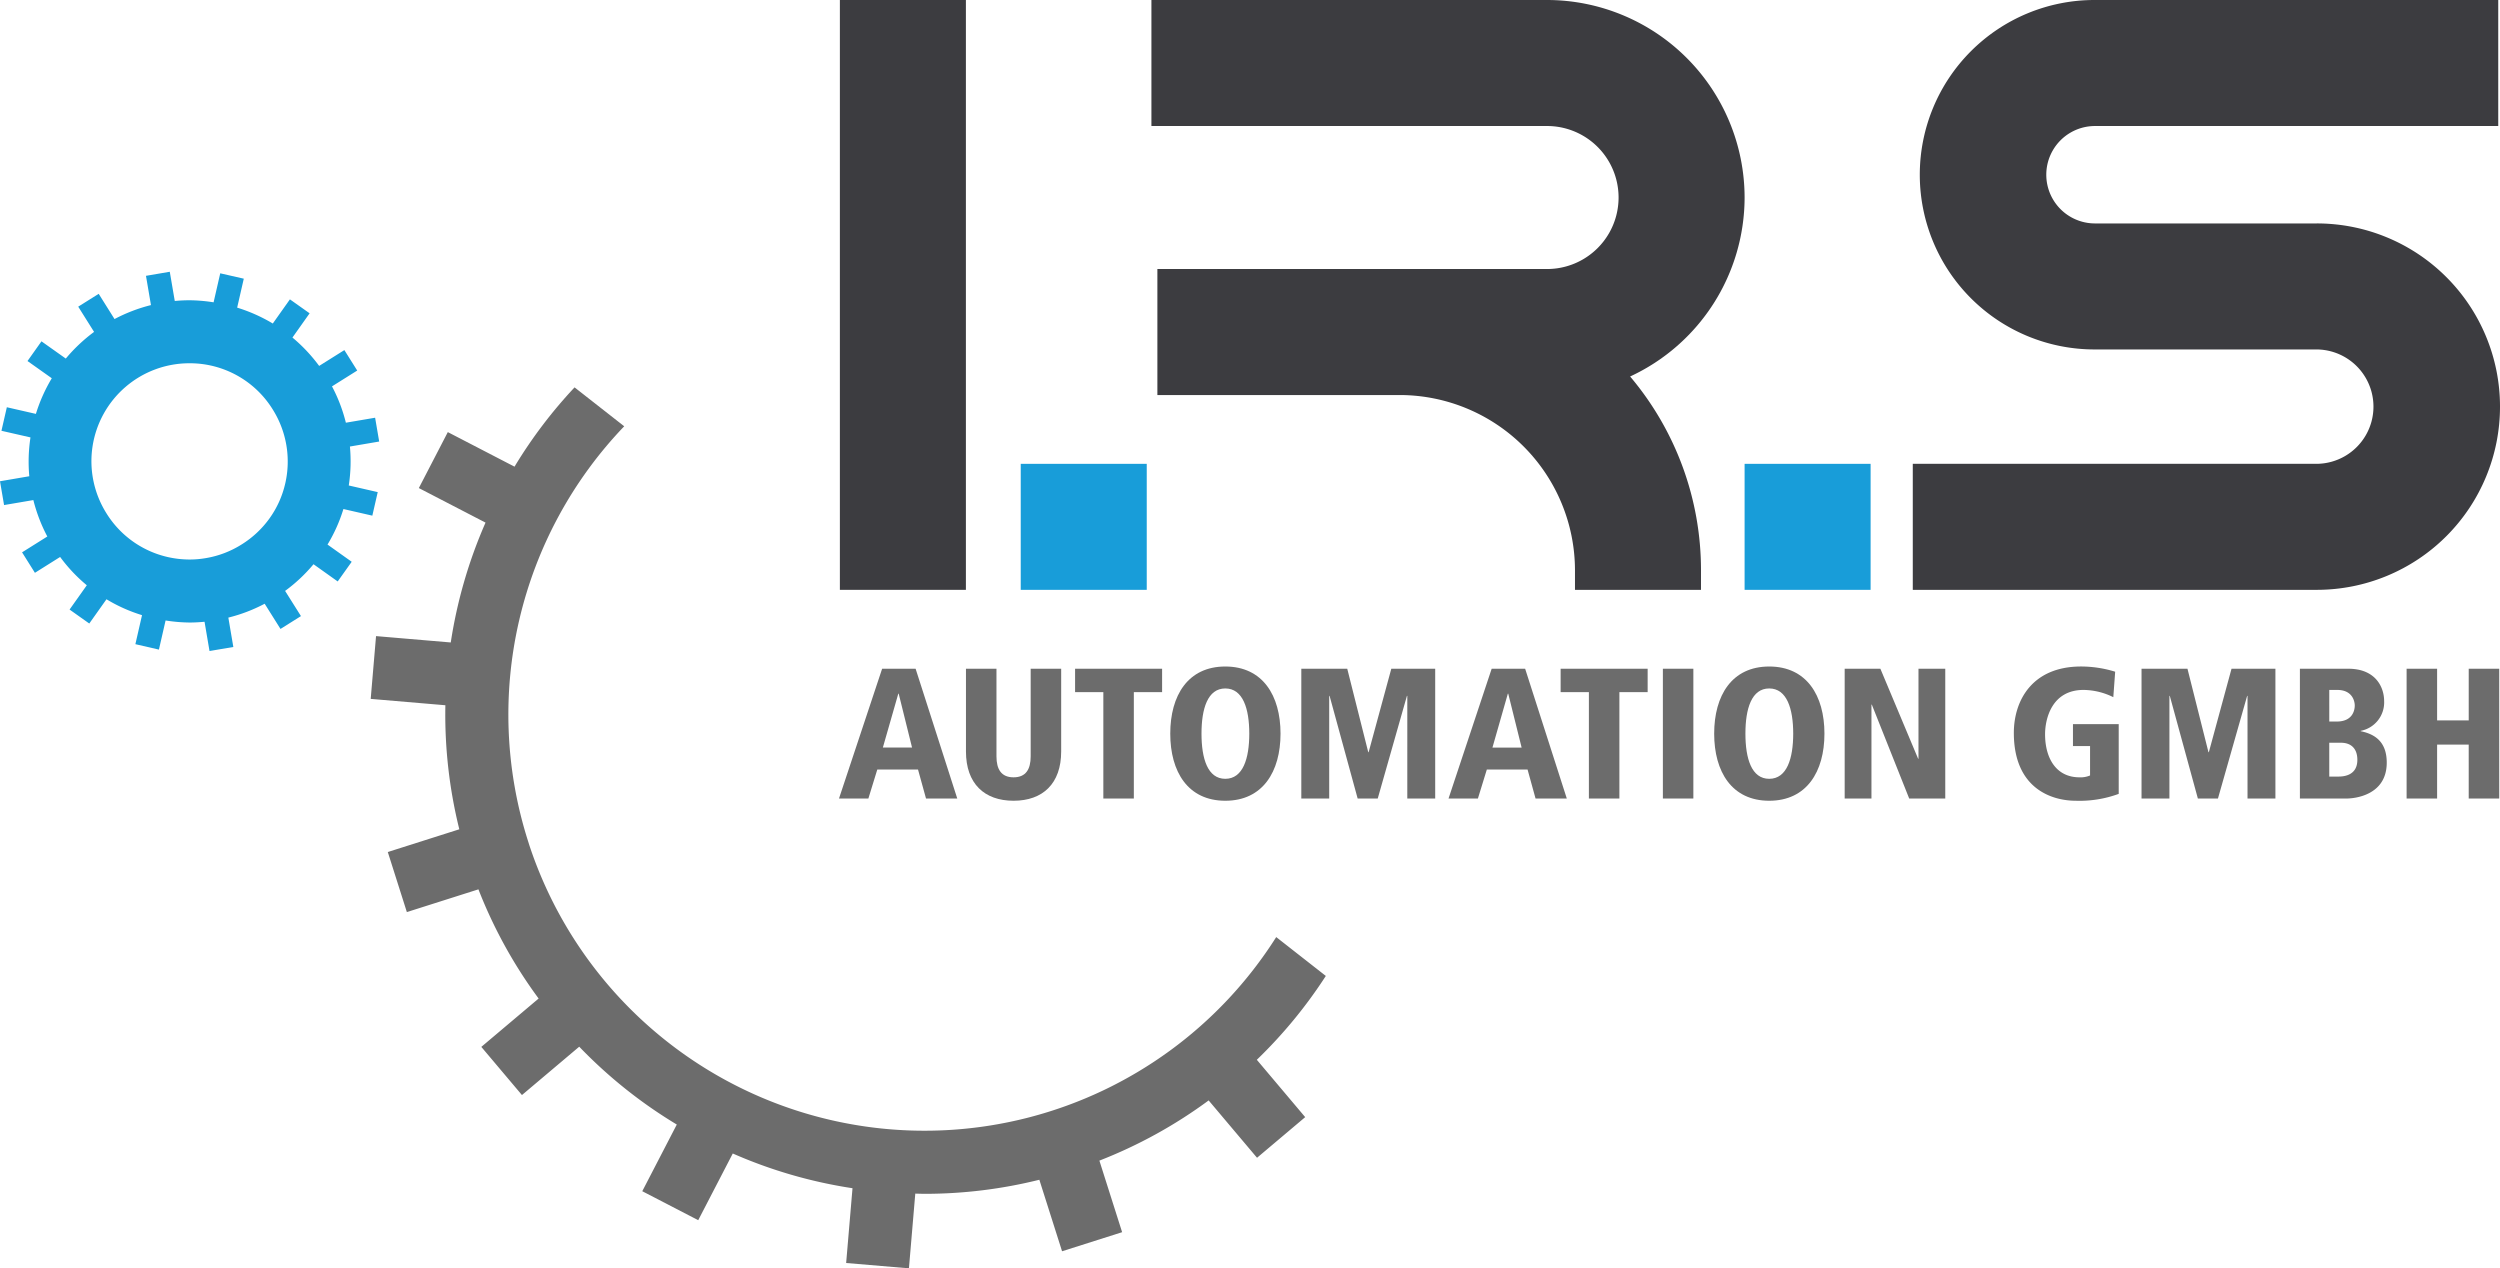 <svg xmlns="http://www.w3.org/2000/svg" width="519.117" height="263.365" viewBox="0 0 519.117 263.365">
  <g id="irs_logo_standard" transform="translate(-700.471 -408.705)">
    <path id="Pfad_1" data-name="Pfad 1" d="M96.3,84.608H87.847L85.993,90.63h-6.1L88.85,63.678H95.8L104.45,90.63H97.963ZM92.287,68.853h-.078L89,80.05h6.062Z" transform="translate(794.793 483.885)" fill="#6c6c6c"/>
    <path id="Pfad_2" data-name="Pfad 2" d="M91.983,63.679h6.333V81.865c0,2.7,1,4.363,3.552,4.363s3.552-1.662,3.552-4.363V63.679h6.333V80.862c0,6.679-3.823,10.229-9.885,10.229s-9.885-3.55-9.885-10.229Z" transform="translate(809.068 483.886)" fill="#6c6c6c"/>
    <path id="Pfad_3" data-name="Pfad 3" d="M108.241,68.544h-5.868V63.679h18.069v4.865h-5.868V90.629h-6.333Z" transform="translate(821.335 483.886)" fill="#6c6c6c"/>
    <path id="Pfad_4" data-name="Pfad 4" d="M122.865,63.467c7.761,0,11.468,6.023,11.468,13.939s-3.707,13.936-11.468,13.936-11.429-6.023-11.429-13.936,3.668-13.939,11.429-13.939m0,23.32c3.668,0,4.981-4.209,4.981-9.381s-1.313-9.383-4.981-9.383-4.941,4.209-4.941,9.383,1.273,9.381,4.941,9.381" transform="translate(832.035 483.636)" fill="#6c6c6c"/>
    <path id="Pfad_5" data-name="Pfad 5" d="M145.925,69.316h-.079l-6.062,21.313h-4.169l-5.829-21.313h-.079V90.629h-5.792V63.679h9.538l4.363,17.336h.076l4.71-17.336h9.113v26.95h-5.792Z" transform="translate(846.769 483.886)" fill="#6c6c6c"/>
    <path id="Pfad_6" data-name="Pfad 6" d="M154.344,84.608h-8.456l-1.854,6.023h-6.1l8.958-26.952h6.95l8.651,26.952h-6.487ZM150.33,68.853h-.079l-3.2,11.2h6.06Z" transform="translate(863.32 483.885)" fill="#6c6c6c"/>
    <path id="Pfad_7" data-name="Pfad 7" d="M154.477,68.544h-5.868V63.679h18.069v4.865h-5.868V90.629h-6.333Z" transform="translate(875.922 483.886)" fill="#6c6c6c"/>
    <rect id="Rechteck_1" data-name="Rechteck 1" width="6.33" height="26.95" transform="translate(1045.762 547.565)" fill="#6c6c6c"/>
    <path id="Pfad_8" data-name="Pfad 8" d="M174.659,63.467c7.761,0,11.468,6.023,11.468,13.939s-3.707,13.936-11.468,13.936S163.23,85.319,163.23,77.406s3.668-13.939,11.429-13.939m0,23.32c3.67,0,4.983-4.209,4.983-9.381s-1.313-9.383-4.983-9.383-4.941,4.209-4.941,9.383,1.273,9.381,4.941,9.381" transform="translate(893.184 483.636)" fill="#6c6c6c"/>
    <path id="Pfad_9" data-name="Pfad 9" d="M175.656,63.679h7.414l7.837,18.688h.076V63.679h5.561v26.95h-7.49l-7.761-19.5h-.076v19.5h-5.561Z" transform="translate(907.855 483.886)" fill="#6c6c6c"/>
    <path id="Pfad_10" data-name="Pfad 10" d="M204.043,75.435h9.5V89.915a23.54,23.54,0,0,1-8.919,1.428c-5.02,0-12.859-2.547-12.859-14.093,0-6.6,3.707-13.784,13.978-13.784a24.131,24.131,0,0,1,7.065,1.082l-.386,5.29a14.2,14.2,0,0,0-6.178-1.507c-6.679,0-7.992,6.138-7.992,9.189,0,5.02,2.318,8.958,7.142,8.958a5,5,0,0,0,2.2-.386v-6.1h-3.552Z" transform="translate(926.872 483.635)" fill="#6c6c6c"/>
    <path id="Pfad_11" data-name="Pfad 11" d="M225.932,69.316h-.079l-6.062,21.313h-4.169l-5.829-21.313h-.079V90.629h-5.79V63.679h9.536l4.363,17.336h.076l4.71-17.336h9.113v26.95h-5.792Z" transform="translate(941.23 483.886)" fill="#6c6c6c"/>
    <path id="Pfad_12" data-name="Pfad 12" d="M219.005,63.679h10.04c5.676,0,7.451,3.823,7.451,6.719a6.006,6.006,0,0,1-4.865,6.178v.076c3.053.619,5.406,2.279,5.406,6.527,0,6.834-6.756,7.451-8.339,7.451h-9.693Zm6.1,10.966h1.546c3.629,0,3.744-2.82,3.744-3.321,0-.964-.541-3.243-3.629-3.243h-1.662Zm0,11.429h1.775c.85,0,4.056,0,4.056-3.476,0-2.355-1.315-3.55-3.4-3.55h-2.434Z" transform="translate(959.033 483.886)" fill="#6c6c6c"/>
    <path id="Pfad_13" data-name="Pfad 13" d="M242.062,79.432H235.5v11.2h-6.333V63.679H235.5V74.412h6.564V63.679h6.333v26.95h-6.333Z" transform="translate(971.029 483.886)" fill="#6c6c6c"/>
    <path id="Pfad_14" data-name="Pfad 14" d="M266.035,46.395H219.878a10.114,10.114,0,0,1,0-20.227h83.834V0H219.878a36.281,36.281,0,0,0,0,72.562h46.157a11.875,11.875,0,0,1,0,23.749H182.142v26.167h83.893a38.042,38.042,0,0,0,0-76.084" transform="translate(915.512 408.705)" fill="#3c3c40"/>
    <path id="Pfad_15" data-name="Pfad 15" d="M232.814,41.013A41.061,41.061,0,0,0,191.8,0H109.642V26.167H191.8a14.847,14.847,0,1,1,0,29.694H110.881V82.028h50.313a36.438,36.438,0,0,1,36.4,36.4v4.052H223.76v-4.052a62.274,62.274,0,0,0-14.717-40.25,41.033,41.033,0,0,0,23.771-37.162" transform="translate(829.917 408.705)" fill="#3c3c40"/>
    <rect id="Rechteck_2" data-name="Rechteck 2" width="26.167" height="122.479" transform="translate(874.869 408.705)" fill="#3c3c40"/>
    <rect id="Rechteck_3" data-name="Rechteck 3" width="26.165" height="26.165" transform="translate(912.423 505.019)" fill="#189dd9"/>
    <rect id="Rechteck_4" data-name="Rechteck 4" width="26.165" height="26.165" transform="translate(1062.731 505.019)" fill="#189dd9"/>
    <path id="Pfad_16" data-name="Pfad 16" d="M72.663,62.169l6.073-1.036-.844-4.946-6.073,1.036a33.018,33.018,0,0,0-2.881-7.545l5.236-3.286-2.667-4.248-5.236,3.286a33.6,33.6,0,0,0-5.545-5.892l3.563-5.031L60.2,31.61l-3.554,5.018a33.747,33.747,0,0,0-7.4-3.3l1.376-6.012L45.732,26.2l-1.38,6.025a33.628,33.628,0,0,0-5.024-.427c-1.021,0-2.032.055-3.038.148l-1.036-6.066-4.943.844L31.346,32.8a33.58,33.58,0,0,0-7.565,2.9l-3.288-5.24-4.25,2.667,3.291,5.24a33.751,33.751,0,0,0-5.872,5.539l-5.05-3.581-2.9,4.091,5.042,3.576a33.718,33.718,0,0,0-3.3,7.4l-6.034-1.38L.3,58.9l6.029,1.376a33.409,33.409,0,0,0-.246,8.064L0,69.38l.844,4.943,6.082-1.036a33.678,33.678,0,0,0,2.9,7.565L4.584,84.141l2.667,4.25L12.486,85.1a33.013,33.013,0,0,0,5.539,5.877l-3.578,5.044,4.091,2.9,3.572-5.037a32.875,32.875,0,0,0,7.381,3.3l-1.378,6.025L33,104.336l1.383-6.047a33.587,33.587,0,0,0,5,.425c1.04,0,2.069-.061,3.09-.157l1.031,6.075,4.946-.84-1.036-6.1a32.964,32.964,0,0,0,7.543-2.881l3.288,5.236,4.248-2.667L59.2,92.148A33.116,33.116,0,0,0,65.1,86.609l5.022,3.576L73.029,86.1l-5.02-3.574a32.858,32.858,0,0,0,3.3-7.379l6.005,1.376,1.119-4.889-6.01-1.378a33.164,33.164,0,0,0,.236-8.086m-13.43,7.665a20.034,20.034,0,0,1-3.253,7.237,20.33,20.33,0,0,1-5.842,5.456,20.093,20.093,0,0,1-7.423,2.817,19.477,19.477,0,0,1-3.334.286,20.646,20.646,0,0,1-4.579-.521,20.246,20.246,0,0,1-12.674-9.041,20.334,20.334,0,0,1,17.2-31.189A20.242,20.242,0,0,1,56.65,54.5a20.329,20.329,0,0,1,2.582,15.336" transform="translate(700.471 439.256)" fill="#189dd9"/>
    <path id="Pfad_17" data-name="Pfad 17" d="M233.627,159.1l-10.3-8.068A86.429,86.429,0,0,1,68.235,131.941l-.305-.97A86.521,86.521,0,0,1,87.941,44.965l-10.31-8.077A98.4,98.4,0,0,0,65.163,53.35L51.313,46.175,45.295,57.794l13.849,7.174a98.942,98.942,0,0,0-7.22,24.887L36.409,88.534,35.3,101.572l15.506,1.319A98.917,98.917,0,0,0,53.7,128.649l-14.852,4.719,3.96,12.471,14.861-4.721a98.214,98.214,0,0,0,12.5,22.672l-11.9,10.042,8.437,10L78.6,173.79a98.537,98.537,0,0,0,20.26,16.165L91.69,203.8l11.618,6.018,7.174-13.849a98.326,98.326,0,0,0,24.863,7.209l-1.319,15.528,13.036,1.108,1.319-15.515c.674.015,1.348.044,2.021.044a98.59,98.59,0,0,0,23.74-2.922l4.717,14.85,12.471-3.962-4.721-14.861a98.452,98.452,0,0,0,22.689-12.5l10.046,11.908,10-8.437L219.3,176.511A98.452,98.452,0,0,0,233.627,159.1" transform="translate(742.146 452.256)" fill="#6c6c6c"/>
  </g>
</svg>
